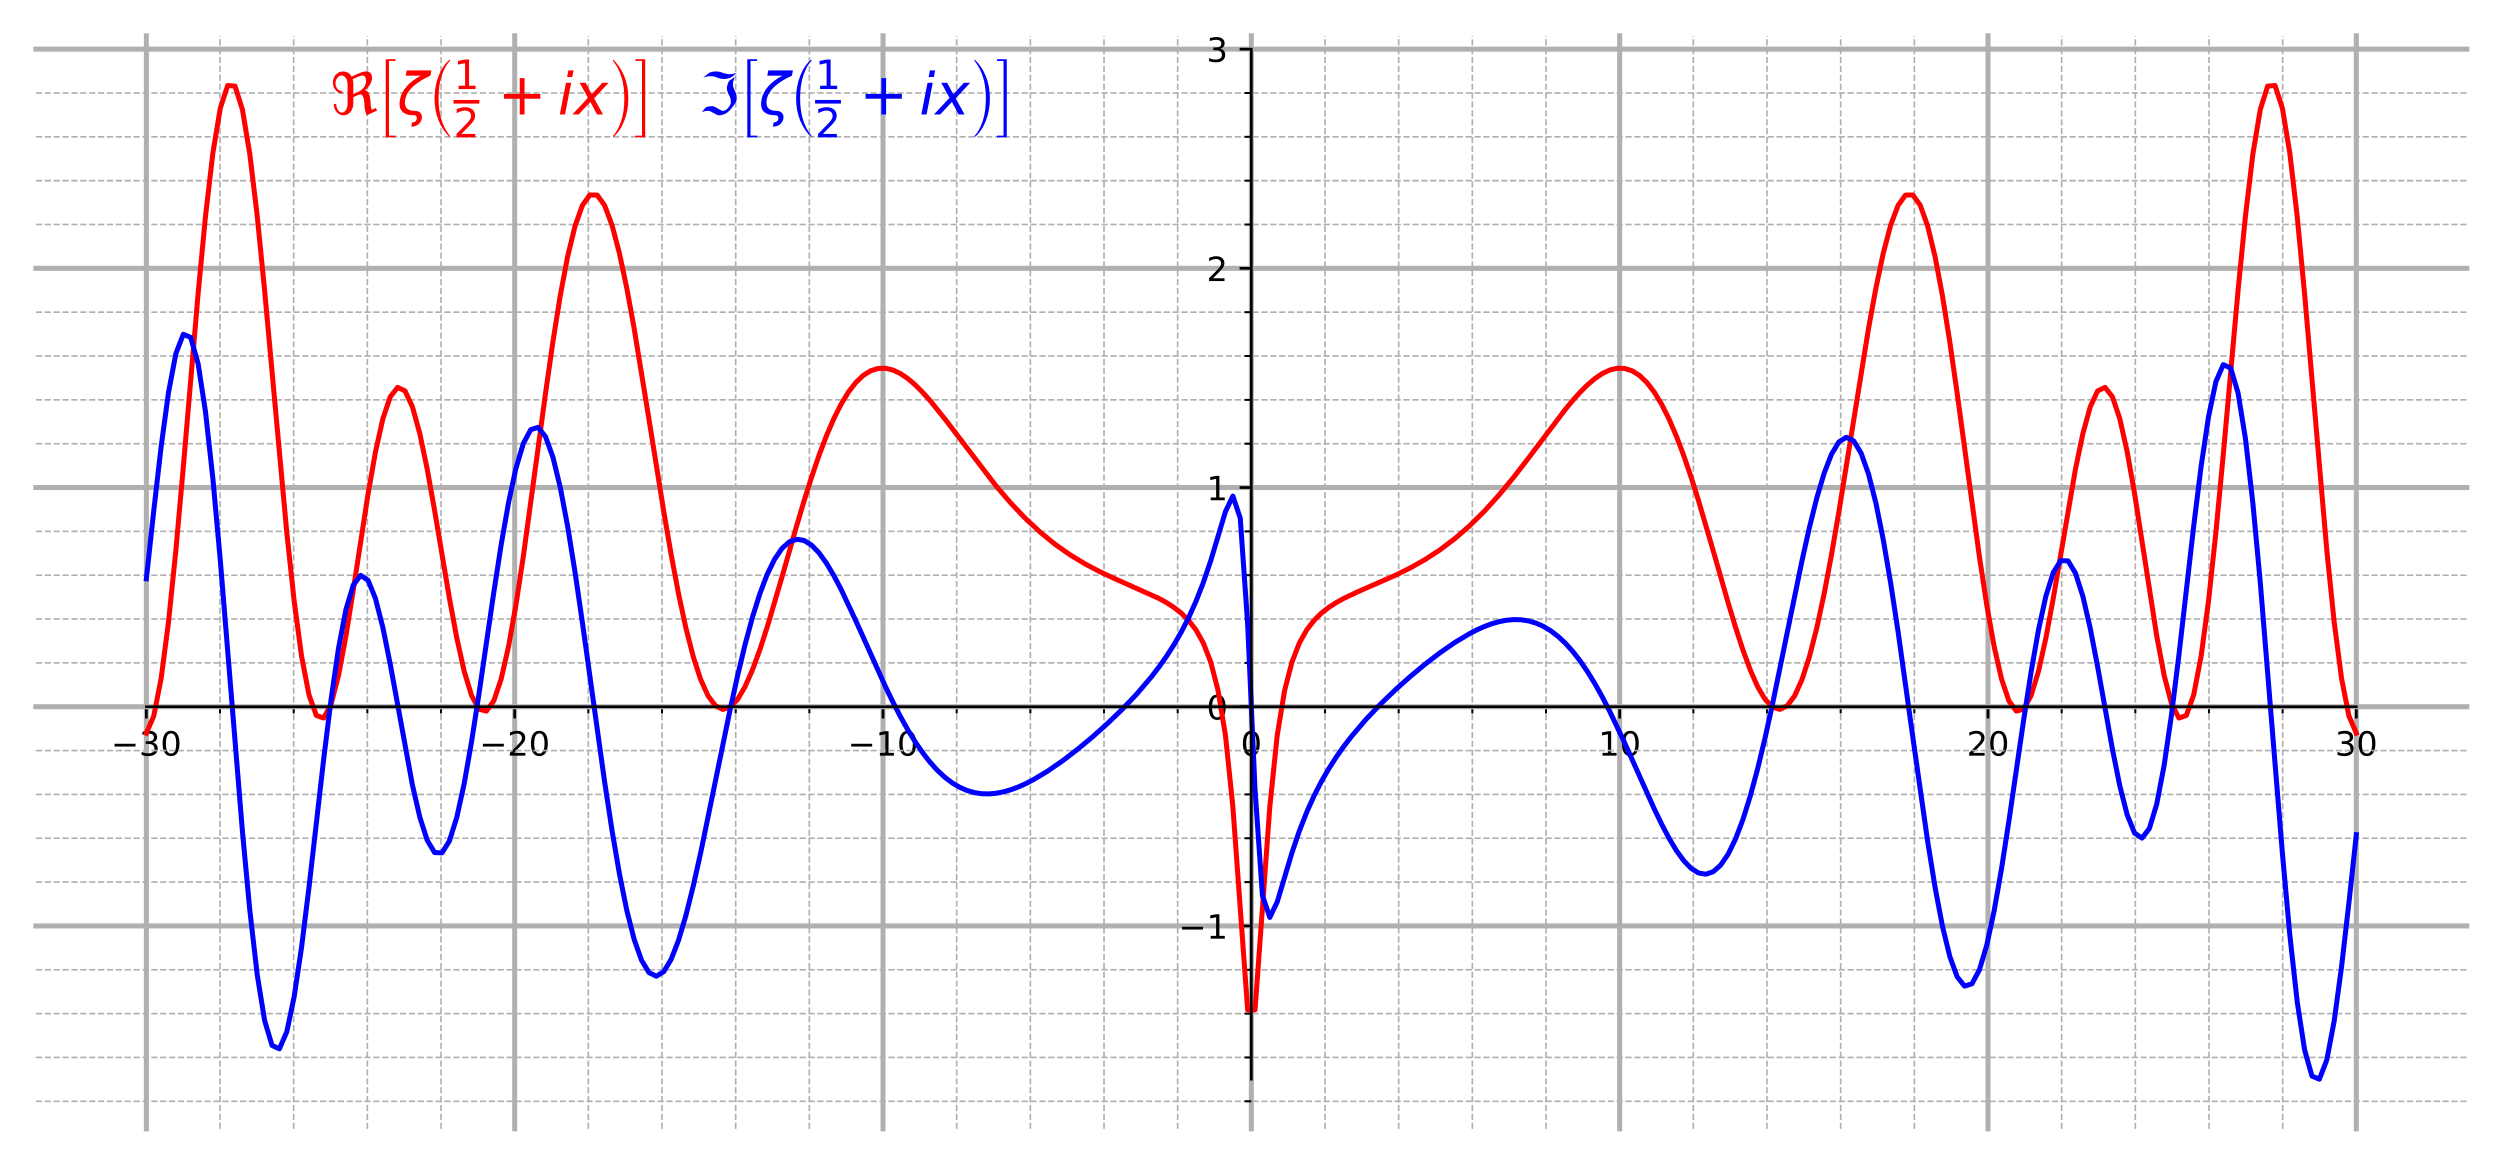 <?xml version="1.0" encoding="utf-8" standalone="no"?>
<!DOCTYPE svg PUBLIC "-//W3C//DTD SVG 1.1//EN"
  "http://www.w3.org/Graphics/SVG/1.1/DTD/svg11.dtd">
<!-- Created with matplotlib (http://matplotlib.org/) -->
<svg height="347pt" version="1.1" viewBox="0 0 746 347" width="746pt" xmlns="http://www.w3.org/2000/svg" xmlns:xlink="http://www.w3.org/1999/xlink">
 <defs>
  <style type="text/css">
*{stroke-linecap:butt;stroke-linejoin:round;}
  </style>
 </defs>
 <g id="figure_1">
  <g id="patch_1">
   <path d="M 0 347.56 
L 746.8 347.56 
L 746.8 0 
L 0 0 
z
" style="fill:#ffffff;"/>
  </g>
  <g id="axes_1">
   <g id="patch_2">
    <path d="M 10.7 336.86 
L 736.1 336.86 
L 736.1 10.7 
L 10.7 10.7 
z
" style="fill:#ffffff;"/>
   </g>
   <g id="matplotlib.axis_1">
    <g id="xtick_1">
     <g id="line2d_1">
      <path d="M 43.673 336.86 
L 43.673 10.7 
" style="fill:none;stroke:#b0b0b0;stroke-linecap:square;stroke-width:1.5;"/>
     </g>
     <g id="line2d_2">
      <defs>
       <path d="M 0 0 
L 0 3.5 
" id="m485051a19f" style="stroke:#000000;stroke-width:0.8;"/>
      </defs>
      <g>
       <use style="stroke:#000000;stroke-width:0.8;" x="43.673" xlink:href="#m485051a19f" y="210.891"/>
      </g>
     </g>
     <g id="text_1">
      <!-- −30 -->
      <defs>
       <path d="M 10.594 35.5 
L 73.188 35.5 
L 73.188 27.203 
L 10.594 27.203 
z
" id="DejaVuSans-2212"/>
       <path d="M 40.578 39.312 
Q 47.656 37.797 51.625 33 
Q 55.609 28.219 55.609 21.188 
Q 55.609 10.406 48.188 4.484 
Q 40.766 -1.422 27.094 -1.422 
Q 22.516 -1.422 17.656 -0.516 
Q 12.797 0.391 7.625 2.203 
L 7.625 11.719 
Q 11.719 9.328 16.594 8.109 
Q 21.484 6.891 26.812 6.891 
Q 36.078 6.891 40.938 10.547 
Q 45.797 14.203 45.797 21.188 
Q 45.797 27.641 41.281 31.266 
Q 36.766 34.906 28.719 34.906 
L 20.219 34.906 
L 20.219 43.016 
L 29.109 43.016 
Q 36.375 43.016 40.234 45.922 
Q 44.094 48.828 44.094 54.297 
Q 44.094 59.906 40.109 62.906 
Q 36.141 65.922 28.719 65.922 
Q 24.656 65.922 20.016 65.031 
Q 15.375 64.156 9.812 62.312 
L 9.812 71.094 
Q 15.438 72.656 20.344 73.438 
Q 25.25 74.219 29.594 74.219 
Q 40.828 74.219 47.359 69.109 
Q 53.906 64.016 53.906 55.328 
Q 53.906 49.266 50.438 45.094 
Q 46.969 40.922 40.578 39.312 
z
" id="DejaVuSans-33"/>
       <path d="M 31.781 66.406 
Q 24.172 66.406 20.328 58.906 
Q 16.5 51.422 16.5 36.375 
Q 16.5 21.391 20.328 13.891 
Q 24.172 6.391 31.781 6.391 
Q 39.453 6.391 43.281 13.891 
Q 47.125 21.391 47.125 36.375 
Q 47.125 51.422 43.281 58.906 
Q 39.453 66.406 31.781 66.406 
z
M 31.781 74.219 
Q 44.047 74.219 50.516 64.516 
Q 56.984 54.828 56.984 36.375 
Q 56.984 17.969 50.516 8.266 
Q 44.047 -1.422 31.781 -1.422 
Q 19.531 -1.422 13.062 8.266 
Q 6.594 17.969 6.594 36.375 
Q 6.594 54.828 13.062 64.516 
Q 19.531 74.219 31.781 74.219 
z
" id="DejaVuSans-30"/>
      </defs>
      <g transform="translate(33.12 225.49)scale(0.1 -0.1)">
       <use xlink:href="#DejaVuSans-2212"/>
       <use x="83.789" xlink:href="#DejaVuSans-33"/>
       <use x="147.412" xlink:href="#DejaVuSans-30"/>
      </g>
     </g>
    </g>
    <g id="xtick_2">
     <g id="line2d_3">
      <path d="M 153.582 336.86 
L 153.582 10.7 
" style="fill:none;stroke:#b0b0b0;stroke-linecap:square;stroke-width:1.5;"/>
     </g>
     <g id="line2d_4">
      <g>
       <use style="stroke:#000000;stroke-width:0.8;" x="153.582" xlink:href="#m485051a19f" y="210.891"/>
      </g>
     </g>
     <g id="text_2">
      <!-- −20 -->
      <defs>
       <path d="M 19.188 8.297 
L 53.609 8.297 
L 53.609 0 
L 7.328 0 
L 7.328 8.297 
Q 12.938 14.109 22.625 23.891 
Q 32.328 33.688 34.812 36.531 
Q 39.547 41.844 41.422 45.531 
Q 43.312 49.219 43.312 52.781 
Q 43.312 58.594 39.234 62.25 
Q 35.156 65.922 28.609 65.922 
Q 23.969 65.922 18.812 64.312 
Q 13.672 62.703 7.812 59.422 
L 7.812 69.391 
Q 13.766 71.781 18.938 73 
Q 24.125 74.219 28.422 74.219 
Q 39.75 74.219 46.484 68.547 
Q 53.219 62.891 53.219 53.422 
Q 53.219 48.922 51.531 44.891 
Q 49.859 40.875 45.406 35.406 
Q 44.188 33.984 37.641 27.219 
Q 31.109 20.453 19.188 8.297 
z
" id="DejaVuSans-32"/>
      </defs>
      <g transform="translate(143.029 225.49)scale(0.1 -0.1)">
       <use xlink:href="#DejaVuSans-2212"/>
       <use x="83.789" xlink:href="#DejaVuSans-32"/>
       <use x="147.412" xlink:href="#DejaVuSans-30"/>
      </g>
     </g>
    </g>
    <g id="xtick_3">
     <g id="line2d_5">
      <path d="M 263.491 336.86 
L 263.491 10.7 
" style="fill:none;stroke:#b0b0b0;stroke-linecap:square;stroke-width:1.5;"/>
     </g>
     <g id="line2d_6">
      <g>
       <use style="stroke:#000000;stroke-width:0.8;" x="263.491" xlink:href="#m485051a19f" y="210.891"/>
      </g>
     </g>
     <g id="text_3">
      <!-- −10 -->
      <defs>
       <path d="M 12.406 8.297 
L 28.516 8.297 
L 28.516 63.922 
L 10.984 60.406 
L 10.984 69.391 
L 28.422 72.906 
L 38.281 72.906 
L 38.281 8.297 
L 54.391 8.297 
L 54.391 0 
L 12.406 0 
z
" id="DejaVuSans-31"/>
      </defs>
      <g transform="translate(252.939 225.49)scale(0.1 -0.1)">
       <use xlink:href="#DejaVuSans-2212"/>
       <use x="83.789" xlink:href="#DejaVuSans-31"/>
       <use x="147.412" xlink:href="#DejaVuSans-30"/>
      </g>
     </g>
    </g>
    <g id="xtick_4">
     <g id="line2d_7">
      <path d="M 373.4 336.86 
L 373.4 10.7 
" style="fill:none;stroke:#b0b0b0;stroke-linecap:square;stroke-width:1.5;"/>
     </g>
     <g id="line2d_8">
      <g>
       <use style="stroke:#000000;stroke-width:0.8;" x="373.4" xlink:href="#m485051a19f" y="210.891"/>
      </g>
     </g>
     <g id="text_4">
      <!-- 0 -->
      <g transform="translate(370.219 225.49)scale(0.1 -0.1)">
       <use xlink:href="#DejaVuSans-30"/>
      </g>
     </g>
    </g>
    <g id="xtick_5">
     <g id="line2d_9">
      <path d="M 483.309 336.86 
L 483.309 10.7 
" style="fill:none;stroke:#b0b0b0;stroke-linecap:square;stroke-width:1.5;"/>
     </g>
     <g id="line2d_10">
      <g>
       <use style="stroke:#000000;stroke-width:0.8;" x="483.309" xlink:href="#m485051a19f" y="210.891"/>
      </g>
     </g>
     <g id="text_5">
      <!-- 10 -->
      <g transform="translate(476.947 225.49)scale(0.1 -0.1)">
       <use xlink:href="#DejaVuSans-31"/>
       <use x="63.623" xlink:href="#DejaVuSans-30"/>
      </g>
     </g>
    </g>
    <g id="xtick_6">
     <g id="line2d_11">
      <path d="M 593.218 336.86 
L 593.218 10.7 
" style="fill:none;stroke:#b0b0b0;stroke-linecap:square;stroke-width:1.5;"/>
     </g>
     <g id="line2d_12">
      <g>
       <use style="stroke:#000000;stroke-width:0.8;" x="593.218" xlink:href="#m485051a19f" y="210.891"/>
      </g>
     </g>
     <g id="text_6">
      <!-- 20 -->
      <g transform="translate(586.856 225.49)scale(0.1 -0.1)">
       <use xlink:href="#DejaVuSans-32"/>
       <use x="63.623" xlink:href="#DejaVuSans-30"/>
      </g>
     </g>
    </g>
    <g id="xtick_7">
     <g id="line2d_13">
      <path d="M 703.127 336.86 
L 703.127 10.7 
" style="fill:none;stroke:#b0b0b0;stroke-linecap:square;stroke-width:1.5;"/>
     </g>
     <g id="line2d_14">
      <g>
       <use style="stroke:#000000;stroke-width:0.8;" x="703.127" xlink:href="#m485051a19f" y="210.891"/>
      </g>
     </g>
     <g id="text_7">
      <!-- 30 -->
      <g transform="translate(696.765 225.49)scale(0.1 -0.1)">
       <use xlink:href="#DejaVuSans-33"/>
       <use x="63.623" xlink:href="#DejaVuSans-30"/>
      </g>
     </g>
    </g>
    <g id="xtick_8">
     <g id="line2d_15">
      <path d="M 65.655 336.86 
L 65.655 10.7 
" style="fill:none;stroke:#b0b0b0;stroke-dasharray:1.85,0.8;stroke-dashoffset:0;stroke-width:0.5;"/>
     </g>
     <g id="line2d_16">
      <defs>
       <path d="M 0 0 
L 0 2 
" id="mfa6aae774f" style="stroke:#000000;stroke-width:0.6;"/>
      </defs>
      <g>
       <use style="stroke:#000000;stroke-width:0.6;" x="65.655" xlink:href="#mfa6aae774f" y="210.891"/>
      </g>
     </g>
    </g>
    <g id="xtick_9">
     <g id="line2d_17">
      <path d="M 87.636 336.86 
L 87.636 10.7 
" style="fill:none;stroke:#b0b0b0;stroke-dasharray:1.85,0.8;stroke-dashoffset:0;stroke-width:0.5;"/>
     </g>
     <g id="line2d_18">
      <g>
       <use style="stroke:#000000;stroke-width:0.6;" x="87.636" xlink:href="#mfa6aae774f" y="210.891"/>
      </g>
     </g>
    </g>
    <g id="xtick_10">
     <g id="line2d_19">
      <path d="M 109.618 336.86 
L 109.618 10.7 
" style="fill:none;stroke:#b0b0b0;stroke-dasharray:1.85,0.8;stroke-dashoffset:0;stroke-width:0.5;"/>
     </g>
     <g id="line2d_20">
      <g>
       <use style="stroke:#000000;stroke-width:0.6;" x="109.618" xlink:href="#mfa6aae774f" y="210.891"/>
      </g>
     </g>
    </g>
    <g id="xtick_11">
     <g id="line2d_21">
      <path d="M 131.6 336.86 
L 131.6 10.7 
" style="fill:none;stroke:#b0b0b0;stroke-dasharray:1.85,0.8;stroke-dashoffset:0;stroke-width:0.5;"/>
     </g>
     <g id="line2d_22">
      <g>
       <use style="stroke:#000000;stroke-width:0.6;" x="131.6" xlink:href="#mfa6aae774f" y="210.891"/>
      </g>
     </g>
    </g>
    <g id="xtick_12">
     <g id="line2d_23">
      <path d="M 175.564 336.86 
L 175.564 10.7 
" style="fill:none;stroke:#b0b0b0;stroke-dasharray:1.85,0.8;stroke-dashoffset:0;stroke-width:0.5;"/>
     </g>
     <g id="line2d_24">
      <g>
       <use style="stroke:#000000;stroke-width:0.6;" x="175.564" xlink:href="#mfa6aae774f" y="210.891"/>
      </g>
     </g>
    </g>
    <g id="xtick_13">
     <g id="line2d_25">
      <path d="M 197.545 336.86 
L 197.545 10.7 
" style="fill:none;stroke:#b0b0b0;stroke-dasharray:1.85,0.8;stroke-dashoffset:0;stroke-width:0.5;"/>
     </g>
     <g id="line2d_26">
      <g>
       <use style="stroke:#000000;stroke-width:0.6;" x="197.545" xlink:href="#mfa6aae774f" y="210.891"/>
      </g>
     </g>
    </g>
    <g id="xtick_14">
     <g id="line2d_27">
      <path d="M 219.527 336.86 
L 219.527 10.7 
" style="fill:none;stroke:#b0b0b0;stroke-dasharray:1.85,0.8;stroke-dashoffset:0;stroke-width:0.5;"/>
     </g>
     <g id="line2d_28">
      <g>
       <use style="stroke:#000000;stroke-width:0.6;" x="219.527" xlink:href="#mfa6aae774f" y="210.891"/>
      </g>
     </g>
    </g>
    <g id="xtick_15">
     <g id="line2d_29">
      <path d="M 241.509 336.86 
L 241.509 10.7 
" style="fill:none;stroke:#b0b0b0;stroke-dasharray:1.85,0.8;stroke-dashoffset:0;stroke-width:0.5;"/>
     </g>
     <g id="line2d_30">
      <g>
       <use style="stroke:#000000;stroke-width:0.6;" x="241.509" xlink:href="#mfa6aae774f" y="210.891"/>
      </g>
     </g>
    </g>
    <g id="xtick_16">
     <g id="line2d_31">
      <path d="M 285.473 336.86 
L 285.473 10.7 
" style="fill:none;stroke:#b0b0b0;stroke-dasharray:1.85,0.8;stroke-dashoffset:0;stroke-width:0.5;"/>
     </g>
     <g id="line2d_32">
      <g>
       <use style="stroke:#000000;stroke-width:0.6;" x="285.473" xlink:href="#mfa6aae774f" y="210.891"/>
      </g>
     </g>
    </g>
    <g id="xtick_17">
     <g id="line2d_33">
      <path d="M 307.455 336.86 
L 307.455 10.7 
" style="fill:none;stroke:#b0b0b0;stroke-dasharray:1.85,0.8;stroke-dashoffset:0;stroke-width:0.5;"/>
     </g>
     <g id="line2d_34">
      <g>
       <use style="stroke:#000000;stroke-width:0.6;" x="307.455" xlink:href="#mfa6aae774f" y="210.891"/>
      </g>
     </g>
    </g>
    <g id="xtick_18">
     <g id="line2d_35">
      <path d="M 329.436 336.86 
L 329.436 10.7 
" style="fill:none;stroke:#b0b0b0;stroke-dasharray:1.85,0.8;stroke-dashoffset:0;stroke-width:0.5;"/>
     </g>
     <g id="line2d_36">
      <g>
       <use style="stroke:#000000;stroke-width:0.6;" x="329.436" xlink:href="#mfa6aae774f" y="210.891"/>
      </g>
     </g>
    </g>
    <g id="xtick_19">
     <g id="line2d_37">
      <path d="M 351.418 336.86 
L 351.418 10.7 
" style="fill:none;stroke:#b0b0b0;stroke-dasharray:1.85,0.8;stroke-dashoffset:0;stroke-width:0.5;"/>
     </g>
     <g id="line2d_38">
      <g>
       <use style="stroke:#000000;stroke-width:0.6;" x="351.418" xlink:href="#mfa6aae774f" y="210.891"/>
      </g>
     </g>
    </g>
    <g id="xtick_20">
     <g id="line2d_39">
      <path d="M 395.382 336.86 
L 395.382 10.7 
" style="fill:none;stroke:#b0b0b0;stroke-dasharray:1.85,0.8;stroke-dashoffset:0;stroke-width:0.5;"/>
     </g>
     <g id="line2d_40">
      <g>
       <use style="stroke:#000000;stroke-width:0.6;" x="395.382" xlink:href="#mfa6aae774f" y="210.891"/>
      </g>
     </g>
    </g>
    <g id="xtick_21">
     <g id="line2d_41">
      <path d="M 417.364 336.86 
L 417.364 10.7 
" style="fill:none;stroke:#b0b0b0;stroke-dasharray:1.85,0.8;stroke-dashoffset:0;stroke-width:0.5;"/>
     </g>
     <g id="line2d_42">
      <g>
       <use style="stroke:#000000;stroke-width:0.6;" x="417.364" xlink:href="#mfa6aae774f" y="210.891"/>
      </g>
     </g>
    </g>
    <g id="xtick_22">
     <g id="line2d_43">
      <path d="M 439.345 336.86 
L 439.345 10.7 
" style="fill:none;stroke:#b0b0b0;stroke-dasharray:1.85,0.8;stroke-dashoffset:0;stroke-width:0.5;"/>
     </g>
     <g id="line2d_44">
      <g>
       <use style="stroke:#000000;stroke-width:0.6;" x="439.345" xlink:href="#mfa6aae774f" y="210.891"/>
      </g>
     </g>
    </g>
    <g id="xtick_23">
     <g id="line2d_45">
      <path d="M 461.327 336.86 
L 461.327 10.7 
" style="fill:none;stroke:#b0b0b0;stroke-dasharray:1.85,0.8;stroke-dashoffset:0;stroke-width:0.5;"/>
     </g>
     <g id="line2d_46">
      <g>
       <use style="stroke:#000000;stroke-width:0.6;" x="461.327" xlink:href="#mfa6aae774f" y="210.891"/>
      </g>
     </g>
    </g>
    <g id="xtick_24">
     <g id="line2d_47">
      <path d="M 505.291 336.86 
L 505.291 10.7 
" style="fill:none;stroke:#b0b0b0;stroke-dasharray:1.85,0.8;stroke-dashoffset:0;stroke-width:0.5;"/>
     </g>
     <g id="line2d_48">
      <g>
       <use style="stroke:#000000;stroke-width:0.6;" x="505.291" xlink:href="#mfa6aae774f" y="210.891"/>
      </g>
     </g>
    </g>
    <g id="xtick_25">
     <g id="line2d_49">
      <path d="M 527.273 336.86 
L 527.273 10.7 
" style="fill:none;stroke:#b0b0b0;stroke-dasharray:1.85,0.8;stroke-dashoffset:0;stroke-width:0.5;"/>
     </g>
     <g id="line2d_50">
      <g>
       <use style="stroke:#000000;stroke-width:0.6;" x="527.273" xlink:href="#mfa6aae774f" y="210.891"/>
      </g>
     </g>
    </g>
    <g id="xtick_26">
     <g id="line2d_51">
      <path d="M 549.255 336.86 
L 549.255 10.7 
" style="fill:none;stroke:#b0b0b0;stroke-dasharray:1.85,0.8;stroke-dashoffset:0;stroke-width:0.5;"/>
     </g>
     <g id="line2d_52">
      <g>
       <use style="stroke:#000000;stroke-width:0.6;" x="549.255" xlink:href="#mfa6aae774f" y="210.891"/>
      </g>
     </g>
    </g>
    <g id="xtick_27">
     <g id="line2d_53">
      <path d="M 571.236 336.86 
L 571.236 10.7 
" style="fill:none;stroke:#b0b0b0;stroke-dasharray:1.85,0.8;stroke-dashoffset:0;stroke-width:0.5;"/>
     </g>
     <g id="line2d_54">
      <g>
       <use style="stroke:#000000;stroke-width:0.6;" x="571.236" xlink:href="#mfa6aae774f" y="210.891"/>
      </g>
     </g>
    </g>
    <g id="xtick_28">
     <g id="line2d_55">
      <path d="M 615.2 336.86 
L 615.2 10.7 
" style="fill:none;stroke:#b0b0b0;stroke-dasharray:1.85,0.8;stroke-dashoffset:0;stroke-width:0.5;"/>
     </g>
     <g id="line2d_56">
      <g>
       <use style="stroke:#000000;stroke-width:0.6;" x="615.2" xlink:href="#mfa6aae774f" y="210.891"/>
      </g>
     </g>
    </g>
    <g id="xtick_29">
     <g id="line2d_57">
      <path d="M 637.182 336.86 
L 637.182 10.7 
" style="fill:none;stroke:#b0b0b0;stroke-dasharray:1.85,0.8;stroke-dashoffset:0;stroke-width:0.5;"/>
     </g>
     <g id="line2d_58">
      <g>
       <use style="stroke:#000000;stroke-width:0.6;" x="637.182" xlink:href="#mfa6aae774f" y="210.891"/>
      </g>
     </g>
    </g>
    <g id="xtick_30">
     <g id="line2d_59">
      <path d="M 659.164 336.86 
L 659.164 10.7 
" style="fill:none;stroke:#b0b0b0;stroke-dasharray:1.85,0.8;stroke-dashoffset:0;stroke-width:0.5;"/>
     </g>
     <g id="line2d_60">
      <g>
       <use style="stroke:#000000;stroke-width:0.6;" x="659.164" xlink:href="#mfa6aae774f" y="210.891"/>
      </g>
     </g>
    </g>
    <g id="xtick_31">
     <g id="line2d_61">
      <path d="M 681.145 336.86 
L 681.145 10.7 
" style="fill:none;stroke:#b0b0b0;stroke-dasharray:1.85,0.8;stroke-dashoffset:0;stroke-width:0.5;"/>
     </g>
     <g id="line2d_62">
      <g>
       <use style="stroke:#000000;stroke-width:0.6;" x="681.145" xlink:href="#mfa6aae774f" y="210.891"/>
      </g>
     </g>
    </g>
   </g>
   <g id="matplotlib.axis_2">
    <g id="ytick_1">
     <g id="line2d_63">
      <path d="M 10.7 276.3 
L 736.1 276.3 
" style="fill:none;stroke:#b0b0b0;stroke-linecap:square;stroke-width:1.5;"/>
     </g>
     <g id="line2d_64">
      <defs>
       <path d="M 0 0 
L -3.5 0 
" id="mb376e8a06c" style="stroke:#000000;stroke-width:0.8;"/>
      </defs>
      <g>
       <use style="stroke:#000000;stroke-width:0.8;" x="373.4" xlink:href="#mb376e8a06c" y="276.3"/>
      </g>
     </g>
     <g id="text_8">
      <!-- −1 -->
      <g transform="translate(351.658 280.1)scale(0.1 -0.1)">
       <use xlink:href="#DejaVuSans-2212"/>
       <use x="83.789" xlink:href="#DejaVuSans-31"/>
      </g>
     </g>
    </g>
    <g id="ytick_2">
     <g id="line2d_65">
      <path d="M 10.7 210.891 
L 736.1 210.891 
" style="fill:none;stroke:#b0b0b0;stroke-linecap:square;stroke-width:1.5;"/>
     </g>
     <g id="line2d_66">
      <g>
       <use style="stroke:#000000;stroke-width:0.8;" x="373.4" xlink:href="#mb376e8a06c" y="210.891"/>
      </g>
     </g>
     <g id="text_9">
      <!-- 0 -->
      <g transform="translate(360.038 214.691)scale(0.1 -0.1)">
       <use xlink:href="#DejaVuSans-30"/>
      </g>
     </g>
    </g>
    <g id="ytick_3">
     <g id="line2d_67">
      <path d="M 10.7 145.482 
L 736.1 145.482 
" style="fill:none;stroke:#b0b0b0;stroke-linecap:square;stroke-width:1.5;"/>
     </g>
     <g id="line2d_68">
      <g>
       <use style="stroke:#000000;stroke-width:0.8;" x="373.4" xlink:href="#mb376e8a06c" y="145.482"/>
      </g>
     </g>
     <g id="text_10">
      <!-- 1 -->
      <g transform="translate(360.038 149.282)scale(0.1 -0.1)">
       <use xlink:href="#DejaVuSans-31"/>
      </g>
     </g>
    </g>
    <g id="ytick_4">
     <g id="line2d_69">
      <path d="M 10.7 80.073 
L 736.1 80.073 
" style="fill:none;stroke:#b0b0b0;stroke-linecap:square;stroke-width:1.5;"/>
     </g>
     <g id="line2d_70">
      <g>
       <use style="stroke:#000000;stroke-width:0.8;" x="373.4" xlink:href="#mb376e8a06c" y="80.073"/>
      </g>
     </g>
     <g id="text_11">
      <!-- 2 -->
      <g transform="translate(360.038 83.873)scale(0.1 -0.1)">
       <use xlink:href="#DejaVuSans-32"/>
      </g>
     </g>
    </g>
    <g id="ytick_5">
     <g id="line2d_71">
      <path d="M 10.7 14.665 
L 736.1 14.665 
" style="fill:none;stroke:#b0b0b0;stroke-linecap:square;stroke-width:1.5;"/>
     </g>
     <g id="line2d_72">
      <g>
       <use style="stroke:#000000;stroke-width:0.8;" x="373.4" xlink:href="#mb376e8a06c" y="14.665"/>
      </g>
     </g>
     <g id="text_12">
      <!-- 3 -->
      <g transform="translate(360.038 18.464)scale(0.1 -0.1)">
       <use xlink:href="#DejaVuSans-33"/>
      </g>
     </g>
    </g>
    <g id="ytick_6">
     <g id="line2d_73">
      <path d="M 10.7 328.628 
L 736.1 328.628 
" style="fill:none;stroke:#b0b0b0;stroke-dasharray:1.85,0.8;stroke-dashoffset:0;stroke-width:0.5;"/>
     </g>
     <g id="line2d_74">
      <defs>
       <path d="M 0 0 
L -2 0 
" id="m2e70b870b3" style="stroke:#000000;stroke-width:0.6;"/>
      </defs>
      <g>
       <use style="stroke:#000000;stroke-width:0.6;" x="373.4" xlink:href="#m2e70b870b3" y="328.628"/>
      </g>
     </g>
    </g>
    <g id="ytick_7">
     <g id="line2d_75">
      <path d="M 10.7 315.546 
L 736.1 315.546 
" style="fill:none;stroke:#b0b0b0;stroke-dasharray:1.85,0.8;stroke-dashoffset:0;stroke-width:0.5;"/>
     </g>
     <g id="line2d_76">
      <g>
       <use style="stroke:#000000;stroke-width:0.6;" x="373.4" xlink:href="#m2e70b870b3" y="315.546"/>
      </g>
     </g>
    </g>
    <g id="ytick_8">
     <g id="line2d_77">
      <path d="M 10.7 302.464 
L 736.1 302.464 
" style="fill:none;stroke:#b0b0b0;stroke-dasharray:1.85,0.8;stroke-dashoffset:0;stroke-width:0.5;"/>
     </g>
     <g id="line2d_78">
      <g>
       <use style="stroke:#000000;stroke-width:0.6;" x="373.4" xlink:href="#m2e70b870b3" y="302.464"/>
      </g>
     </g>
    </g>
    <g id="ytick_9">
     <g id="line2d_79">
      <path d="M 10.7 289.382 
L 736.1 289.382 
" style="fill:none;stroke:#b0b0b0;stroke-dasharray:1.85,0.8;stroke-dashoffset:0;stroke-width:0.5;"/>
     </g>
     <g id="line2d_80">
      <g>
       <use style="stroke:#000000;stroke-width:0.6;" x="373.4" xlink:href="#m2e70b870b3" y="289.382"/>
      </g>
     </g>
    </g>
    <g id="ytick_10">
     <g id="line2d_81">
      <path d="M 10.7 263.219 
L 736.1 263.219 
" style="fill:none;stroke:#b0b0b0;stroke-dasharray:1.85,0.8;stroke-dashoffset:0;stroke-width:0.5;"/>
     </g>
     <g id="line2d_82">
      <g>
       <use style="stroke:#000000;stroke-width:0.6;" x="373.4" xlink:href="#m2e70b870b3" y="263.219"/>
      </g>
     </g>
    </g>
    <g id="ytick_11">
     <g id="line2d_83">
      <path d="M 10.7 250.137 
L 736.1 250.137 
" style="fill:none;stroke:#b0b0b0;stroke-dasharray:1.85,0.8;stroke-dashoffset:0;stroke-width:0.5;"/>
     </g>
     <g id="line2d_84">
      <g>
       <use style="stroke:#000000;stroke-width:0.6;" x="373.4" xlink:href="#m2e70b870b3" y="250.137"/>
      </g>
     </g>
    </g>
    <g id="ytick_12">
     <g id="line2d_85">
      <path d="M 10.7 237.055 
L 736.1 237.055 
" style="fill:none;stroke:#b0b0b0;stroke-dasharray:1.85,0.8;stroke-dashoffset:0;stroke-width:0.5;"/>
     </g>
     <g id="line2d_86">
      <g>
       <use style="stroke:#000000;stroke-width:0.6;" x="373.4" xlink:href="#m2e70b870b3" y="237.055"/>
      </g>
     </g>
    </g>
    <g id="ytick_13">
     <g id="line2d_87">
      <path d="M 10.7 223.973 
L 736.1 223.973 
" style="fill:none;stroke:#b0b0b0;stroke-dasharray:1.85,0.8;stroke-dashoffset:0;stroke-width:0.5;"/>
     </g>
     <g id="line2d_88">
      <g>
       <use style="stroke:#000000;stroke-width:0.6;" x="373.4" xlink:href="#m2e70b870b3" y="223.973"/>
      </g>
     </g>
    </g>
    <g id="ytick_14">
     <g id="line2d_89">
      <path d="M 10.7 197.81 
L 736.1 197.81 
" style="fill:none;stroke:#b0b0b0;stroke-dasharray:1.85,0.8;stroke-dashoffset:0;stroke-width:0.5;"/>
     </g>
     <g id="line2d_90">
      <g>
       <use style="stroke:#000000;stroke-width:0.6;" x="373.4" xlink:href="#m2e70b870b3" y="197.81"/>
      </g>
     </g>
    </g>
    <g id="ytick_15">
     <g id="line2d_91">
      <path d="M 10.7 184.728 
L 736.1 184.728 
" style="fill:none;stroke:#b0b0b0;stroke-dasharray:1.85,0.8;stroke-dashoffset:0;stroke-width:0.5;"/>
     </g>
     <g id="line2d_92">
      <g>
       <use style="stroke:#000000;stroke-width:0.6;" x="373.4" xlink:href="#m2e70b870b3" y="184.728"/>
      </g>
     </g>
    </g>
    <g id="ytick_16">
     <g id="line2d_93">
      <path d="M 10.7 171.646 
L 736.1 171.646 
" style="fill:none;stroke:#b0b0b0;stroke-dasharray:1.85,0.8;stroke-dashoffset:0;stroke-width:0.5;"/>
     </g>
     <g id="line2d_94">
      <g>
       <use style="stroke:#000000;stroke-width:0.6;" x="373.4" xlink:href="#m2e70b870b3" y="171.646"/>
      </g>
     </g>
    </g>
    <g id="ytick_17">
     <g id="line2d_95">
      <path d="M 10.7 158.564 
L 736.1 158.564 
" style="fill:none;stroke:#b0b0b0;stroke-dasharray:1.85,0.8;stroke-dashoffset:0;stroke-width:0.5;"/>
     </g>
     <g id="line2d_96">
      <g>
       <use style="stroke:#000000;stroke-width:0.6;" x="373.4" xlink:href="#m2e70b870b3" y="158.564"/>
      </g>
     </g>
    </g>
    <g id="ytick_18">
     <g id="line2d_97">
      <path d="M 10.7 132.401 
L 736.1 132.401 
" style="fill:none;stroke:#b0b0b0;stroke-dasharray:1.85,0.8;stroke-dashoffset:0;stroke-width:0.5;"/>
     </g>
     <g id="line2d_98">
      <g>
       <use style="stroke:#000000;stroke-width:0.6;" x="373.4" xlink:href="#m2e70b870b3" y="132.401"/>
      </g>
     </g>
    </g>
    <g id="ytick_19">
     <g id="line2d_99">
      <path d="M 10.7 119.319 
L 736.1 119.319 
" style="fill:none;stroke:#b0b0b0;stroke-dasharray:1.85,0.8;stroke-dashoffset:0;stroke-width:0.5;"/>
     </g>
     <g id="line2d_100">
      <g>
       <use style="stroke:#000000;stroke-width:0.6;" x="373.4" xlink:href="#m2e70b870b3" y="119.319"/>
      </g>
     </g>
    </g>
    <g id="ytick_20">
     <g id="line2d_101">
      <path d="M 10.7 106.237 
L 736.1 106.237 
" style="fill:none;stroke:#b0b0b0;stroke-dasharray:1.85,0.8;stroke-dashoffset:0;stroke-width:0.5;"/>
     </g>
     <g id="line2d_102">
      <g>
       <use style="stroke:#000000;stroke-width:0.6;" x="373.4" xlink:href="#m2e70b870b3" y="106.237"/>
      </g>
     </g>
    </g>
    <g id="ytick_21">
     <g id="line2d_103">
      <path d="M 10.7 93.155 
L 736.1 93.155 
" style="fill:none;stroke:#b0b0b0;stroke-dasharray:1.85,0.8;stroke-dashoffset:0;stroke-width:0.5;"/>
     </g>
     <g id="line2d_104">
      <g>
       <use style="stroke:#000000;stroke-width:0.6;" x="373.4" xlink:href="#m2e70b870b3" y="93.155"/>
      </g>
     </g>
    </g>
    <g id="ytick_22">
     <g id="line2d_105">
      <path d="M 10.7 66.992 
L 736.1 66.992 
" style="fill:none;stroke:#b0b0b0;stroke-dasharray:1.85,0.8;stroke-dashoffset:0;stroke-width:0.5;"/>
     </g>
     <g id="line2d_106">
      <g>
       <use style="stroke:#000000;stroke-width:0.6;" x="373.4" xlink:href="#m2e70b870b3" y="66.992"/>
      </g>
     </g>
    </g>
    <g id="ytick_23">
     <g id="line2d_107">
      <path d="M 10.7 53.91 
L 736.1 53.91 
" style="fill:none;stroke:#b0b0b0;stroke-dasharray:1.85,0.8;stroke-dashoffset:0;stroke-width:0.5;"/>
     </g>
     <g id="line2d_108">
      <g>
       <use style="stroke:#000000;stroke-width:0.6;" x="373.4" xlink:href="#m2e70b870b3" y="53.91"/>
      </g>
     </g>
    </g>
    <g id="ytick_24">
     <g id="line2d_109">
      <path d="M 10.7 40.828 
L 736.1 40.828 
" style="fill:none;stroke:#b0b0b0;stroke-dasharray:1.85,0.8;stroke-dashoffset:0;stroke-width:0.5;"/>
     </g>
     <g id="line2d_110">
      <g>
       <use style="stroke:#000000;stroke-width:0.6;" x="373.4" xlink:href="#m2e70b870b3" y="40.828"/>
      </g>
     </g>
    </g>
    <g id="ytick_25">
     <g id="line2d_111">
      <path d="M 10.7 27.746 
L 736.1 27.746 
" style="fill:none;stroke:#b0b0b0;stroke-dasharray:1.85,0.8;stroke-dashoffset:0;stroke-width:0.5;"/>
     </g>
     <g id="line2d_112">
      <g>
       <use style="stroke:#000000;stroke-width:0.6;" x="373.4" xlink:href="#m2e70b870b3" y="27.746"/>
      </g>
     </g>
    </g>
   </g>
   <g id="line2d_113">
    <path clip-path="url(#pc0038f76c8)" d="M 43.673 218.782 
L 45.878 213.657 
L 48.084 202.437 
L 50.289 185.562 
L 52.495 164.042 
L 54.7 139.352 
L 59.111 87.684 
L 61.317 64.574 
L 63.523 45.662 
L 65.728 32.325 
L 67.934 25.525 
L 70.139 25.698 
L 72.345 32.736 
L 74.55 46.02 
L 76.756 64.464 
L 78.961 86.663 
L 85.578 158.921 
L 87.783 179.406 
L 89.989 195.825 
L 92.194 207.338 
L 94.4 213.49 
L 96.606 214.262 
L 98.811 210.039 
L 101.017 201.549 
L 103.222 189.804 
L 105.428 176.003 
L 109.839 147.304 
L 112.044 134.834 
L 114.25 124.959 
L 116.455 118.401 
L 118.661 115.591 
L 120.866 116.649 
L 123.072 121.405 
L 125.277 129.412 
L 127.483 140.008 
L 129.689 152.352 
L 134.1 178.487 
L 136.305 190.367 
L 138.511 200.29 
L 140.716 207.547 
L 142.922 211.622 
L 145.127 212.193 
L 147.333 209.163 
L 149.538 202.641 
L 151.744 192.939 
L 153.949 180.545 
L 156.155 166.062 
L 160.566 133.74 
L 162.772 117.444 
L 164.977 102.04 
L 167.183 88.208 
L 169.388 76.526 
L 171.594 67.435 
L 173.799 61.26 
L 176.005 58.178 
L 178.21 58.221 
L 180.416 61.291 
L 182.621 67.166 
L 184.827 75.532 
L 187.032 85.982 
L 189.238 98.05 
L 193.649 125.076 
L 198.06 152.62 
L 200.266 165.455 
L 202.471 177.154 
L 204.677 187.412 
L 206.882 196.011 
L 209.088 202.788 
L 211.293 207.657 
L 213.499 210.608 
L 215.704 211.685 
L 217.91 210.99 
L 220.115 208.669 
L 222.321 204.904 
L 224.526 199.908 
L 226.732 193.901 
L 228.938 187.12 
L 233.349 172.163 
L 237.76 156.767 
L 239.965 149.379 
L 242.171 142.396 
L 244.376 135.942 
L 246.582 130.117 
L 248.787 124.985 
L 250.993 120.594 
L 253.198 116.97 
L 255.404 114.113 
L 257.609 112.011 
L 259.815 110.636 
L 262.021 109.946 
L 264.226 109.89 
L 266.432 110.412 
L 268.637 111.448 
L 270.843 112.936 
L 273.048 114.809 
L 275.254 117.003 
L 277.459 119.457 
L 281.87 124.914 
L 297.309 145.114 
L 301.72 150.233 
L 306.131 154.848 
L 310.542 158.934 
L 314.953 162.503 
L 319.364 165.594 
L 323.775 168.267 
L 328.187 170.594 
L 332.598 172.663 
L 345.831 178.573 
L 348.036 179.79 
L 350.242 181.206 
L 352.447 182.922 
L 354.653 185.087 
L 356.858 187.94 
L 359.064 191.867 
L 361.27 197.526 
L 363.475 206.062 
L 365.681 219.457 
L 367.886 240.715 
L 372.297 301.345 
L 374.503 301.345 
L 378.914 240.715 
L 381.119 219.457 
L 383.325 206.062 
L 385.53 197.526 
L 387.736 191.867 
L 389.942 187.94 
L 392.147 185.087 
L 394.353 182.922 
L 396.558 181.206 
L 398.764 179.79 
L 400.969 178.573 
L 405.38 176.481 
L 416.408 171.655 
L 420.819 169.468 
L 425.23 166.978 
L 429.641 164.105 
L 434.052 160.781 
L 438.463 156.957 
L 442.874 152.606 
L 447.285 147.733 
L 451.696 142.387 
L 456.108 136.673 
L 467.135 122.112 
L 469.341 119.457 
L 471.546 117.003 
L 473.752 114.809 
L 475.957 112.936 
L 478.163 111.448 
L 480.368 110.412 
L 482.574 109.89 
L 484.779 109.946 
L 486.985 110.636 
L 489.191 112.011 
L 491.396 114.113 
L 493.602 116.97 
L 495.807 120.594 
L 498.013 124.985 
L 500.218 130.117 
L 502.424 135.942 
L 504.629 142.396 
L 506.835 149.379 
L 511.246 164.42 
L 515.657 179.797 
L 517.862 187.12 
L 520.068 193.901 
L 522.274 199.908 
L 524.479 204.904 
L 526.685 208.669 
L 528.89 210.99 
L 531.096 211.685 
L 533.301 210.608 
L 535.507 207.657 
L 537.712 202.788 
L 539.918 196.011 
L 542.123 187.412 
L 544.329 177.154 
L 546.534 165.455 
L 548.74 152.62 
L 557.562 98.05 
L 559.768 85.982 
L 561.973 75.532 
L 564.179 67.166 
L 566.384 61.291 
L 568.59 58.221 
L 570.795 58.178 
L 573.001 61.26 
L 575.206 67.435 
L 577.412 76.526 
L 579.617 88.208 
L 581.823 102.04 
L 584.028 117.444 
L 590.645 166.062 
L 592.851 180.545 
L 595.056 192.939 
L 597.262 202.641 
L 599.467 209.163 
L 601.673 212.193 
L 603.878 211.622 
L 606.084 207.547 
L 608.289 200.29 
L 610.495 190.367 
L 612.7 178.487 
L 619.317 140.008 
L 621.523 129.412 
L 623.728 121.405 
L 625.934 116.649 
L 628.139 115.591 
L 630.345 118.401 
L 632.55 124.959 
L 634.756 134.834 
L 636.961 147.304 
L 643.578 189.804 
L 645.783 201.549 
L 647.989 210.039 
L 650.194 214.262 
L 652.4 213.49 
L 654.606 207.338 
L 656.811 195.825 
L 659.017 179.406 
L 661.222 158.921 
L 663.428 135.598 
L 667.839 86.663 
L 670.044 64.464 
L 672.25 46.02 
L 674.455 32.736 
L 676.661 25.698 
L 678.866 25.525 
L 681.072 32.325 
L 683.277 45.662 
L 685.483 64.574 
L 687.689 87.684 
L 694.305 164.042 
L 696.511 185.562 
L 698.716 202.437 
L 700.922 213.657 
L 703.127 218.782 
L 703.127 218.782 
" style="fill:none;stroke:#ff0000;stroke-linecap:square;stroke-width:1.5;"/>
   </g>
   <g id="line2d_114">
    <path clip-path="url(#pc0038f76c8)" d="M 43.673 172.713 
L 45.878 152.439 
L 48.084 133.277 
L 50.289 117.068 
L 52.495 105.468 
L 54.7 99.748 
L 56.906 100.686 
L 59.111 108.506 
L 61.317 122.857 
L 63.523 142.833 
L 65.728 167.11 
L 72.345 248.121 
L 74.55 271.707 
L 76.756 290.875 
L 78.961 304.516 
L 81.167 311.945 
L 83.372 312.971 
L 85.578 307.882 
L 87.783 297.399 
L 89.989 282.613 
L 92.194 264.849 
L 96.606 226.368 
L 98.811 208.58 
L 101.017 193.436 
L 103.222 181.889 
L 105.428 174.558 
L 107.633 171.688 
L 109.839 173.186 
L 112.044 178.616 
L 114.25 187.275 
L 116.455 198.242 
L 123.072 234.278 
L 125.277 243.847 
L 127.483 250.749 
L 129.689 254.406 
L 131.894 254.489 
L 134.1 250.932 
L 136.305 243.911 
L 138.511 233.835 
L 140.716 221.312 
L 142.922 207.074 
L 147.333 176.862 
L 149.538 162.613 
L 151.744 150.015 
L 153.949 139.756 
L 156.155 132.363 
L 158.36 128.219 
L 160.566 127.521 
L 162.772 130.284 
L 164.977 136.359 
L 167.183 145.439 
L 169.388 157.082 
L 171.594 170.761 
L 173.799 185.865 
L 180.416 233.298 
L 182.621 247.767 
L 184.827 260.69 
L 187.032 271.651 
L 189.238 280.339 
L 191.443 286.56 
L 193.649 290.214 
L 195.855 291.306 
L 198.06 289.935 
L 200.266 286.279 
L 202.471 280.585 
L 204.677 273.156 
L 206.882 264.321 
L 209.088 254.438 
L 213.499 232.984 
L 217.91 211.532 
L 220.115 201.547 
L 222.321 192.378 
L 224.526 184.213 
L 226.732 177.183 
L 228.938 171.385 
L 231.143 166.868 
L 233.349 163.642 
L 235.554 161.679 
L 237.76 160.921 
L 239.965 161.286 
L 242.171 162.669 
L 244.376 164.953 
L 246.582 168.007 
L 248.787 171.702 
L 250.993 175.901 
L 255.404 185.296 
L 264.226 204.915 
L 266.432 209.463 
L 268.637 213.737 
L 270.843 217.692 
L 273.048 221.295 
L 275.254 224.524 
L 277.459 227.366 
L 279.665 229.818 
L 281.87 231.881 
L 284.076 233.565 
L 286.281 234.884 
L 288.487 235.855 
L 290.692 236.5 
L 292.898 236.84 
L 295.104 236.899 
L 297.309 236.701 
L 299.515 236.271 
L 301.72 235.632 
L 303.926 234.805 
L 306.131 233.812 
L 308.337 232.672 
L 312.748 230.019 
L 317.159 226.96 
L 321.57 223.575 
L 325.981 219.911 
L 330.392 215.974 
L 334.803 211.73 
L 339.214 207.093 
L 343.625 201.908 
L 345.831 199.034 
L 348.036 195.913 
L 350.242 192.486 
L 352.447 188.675 
L 354.653 184.382 
L 356.858 179.486 
L 359.064 173.848 
L 361.27 167.351 
L 365.681 152.651 
L 367.886 148.026 
L 370.092 154.611 
L 372.297 186.164 
L 374.503 235.619 
L 376.708 267.172 
L 378.914 273.757 
L 381.119 269.131 
L 385.53 254.432 
L 387.736 247.935 
L 389.942 242.297 
L 392.147 237.4 
L 394.353 233.108 
L 396.558 229.297 
L 398.764 225.87 
L 400.969 222.749 
L 403.175 219.875 
L 407.586 214.689 
L 411.997 210.053 
L 416.408 205.809 
L 420.819 201.872 
L 425.23 198.208 
L 429.641 194.823 
L 434.052 191.764 
L 438.463 189.111 
L 440.669 187.971 
L 442.874 186.978 
L 445.08 186.151 
L 447.285 185.512 
L 449.491 185.082 
L 451.696 184.884 
L 453.902 184.943 
L 456.108 185.283 
L 458.313 185.928 
L 460.519 186.899 
L 462.724 188.218 
L 464.93 189.902 
L 467.135 191.965 
L 469.341 194.417 
L 471.546 197.259 
L 473.752 200.488 
L 475.957 204.091 
L 478.163 208.046 
L 480.368 212.32 
L 484.779 221.634 
L 493.602 241.31 
L 495.807 245.881 
L 498.013 250.081 
L 500.218 253.775 
L 502.424 256.83 
L 504.629 259.113 
L 506.835 260.497 
L 509.04 260.861 
L 511.246 260.104 
L 513.451 258.14 
L 515.657 254.915 
L 517.862 250.398 
L 520.068 244.6 
L 522.274 237.57 
L 524.479 229.405 
L 526.685 220.236 
L 528.89 210.251 
L 533.301 188.799 
L 537.712 167.344 
L 539.918 157.462 
L 542.123 148.627 
L 544.329 141.198 
L 546.534 135.504 
L 548.74 131.847 
L 550.945 130.476 
L 553.151 131.568 
L 555.357 135.222 
L 557.562 141.444 
L 559.768 150.132 
L 561.973 161.093 
L 564.179 174.016 
L 566.384 188.485 
L 570.795 220.04 
L 575.206 251.022 
L 577.412 264.701 
L 579.617 276.344 
L 581.823 285.424 
L 584.028 291.499 
L 586.234 294.262 
L 588.44 293.563 
L 590.645 289.42 
L 592.851 282.027 
L 595.056 271.767 
L 597.262 259.17 
L 599.467 244.921 
L 603.878 214.709 
L 606.084 200.471 
L 608.289 187.948 
L 610.495 177.872 
L 612.7 170.851 
L 614.906 167.293 
L 617.111 167.377 
L 619.317 171.033 
L 621.523 177.936 
L 623.728 187.504 
L 625.934 198.957 
L 630.345 223.541 
L 632.55 234.507 
L 634.756 243.167 
L 636.961 248.597 
L 639.167 250.094 
L 641.372 247.225 
L 643.578 239.893 
L 645.783 228.347 
L 647.989 213.203 
L 650.194 195.415 
L 654.606 156.933 
L 656.811 139.17 
L 659.017 124.384 
L 661.222 113.901 
L 663.428 108.812 
L 665.633 109.837 
L 667.839 117.266 
L 670.044 130.908 
L 672.25 150.076 
L 674.455 173.662 
L 678.866 227.783 
L 681.072 254.673 
L 683.277 278.95 
L 685.483 298.926 
L 687.689 313.276 
L 689.894 321.097 
L 692.1 322.035 
L 694.305 316.315 
L 696.511 304.714 
L 698.716 288.506 
L 700.922 269.344 
L 703.127 249.07 
L 703.127 249.07 
" style="fill:none;stroke:#0000ff;stroke-linecap:square;stroke-width:1.5;"/>
   </g>
   <g id="patch_3">
    <path d="M 373.4 322.035 
L 373.4 14.665 
" style="fill:none;stroke:#000000;stroke-linecap:square;stroke-linejoin:miter;stroke-width:0.8;"/>
   </g>
   <g id="patch_4">
    <path d="M 736.1 336.86 
L 736.1 10.7 
" style="fill:none;"/>
   </g>
   <g id="patch_5">
    <path d="M 43.673 210.891 
L 703.127 210.891 
" style="fill:none;stroke:#000000;stroke-linecap:square;stroke-linejoin:miter;stroke-width:0.8;"/>
   </g>
   <g id="patch_6">
    <path d="M 10.7 10.7 
L 736.1 10.7 
" style="fill:none;"/>
   </g>
   <g id="text_13">
    <!-- $\Re\left[\zeta\left(\frac{1}{2}+ix\right)\right]$ -->
    <defs>
     <path d="M 62.594 -1.422 
Q 58.594 7.516 58.594 15.281 
Q 58.594 22.125 57.516 26.562 
Q 55.562 34.672 51.703 34.672 
Q 49.656 34.672 45.172 32.562 
L 39.312 29.828 
L 39.312 20.125 
Q 39.312 10.062 34.281 4.297 
Q 29.25 -1.422 22.406 -1.422 
Q 15.531 -1.422 10.547 4.297 
Q 5.516 10.062 5.516 18.656 
Q 7.719 18.062 9.969 17.484 
Q 9.969 11.531 13.094 7.328 
Q 16.219 3.078 19.734 3.078 
Q 23.25 3.078 26.312 7.328 
Q 29.438 11.578 29.438 18.891 
L 29.438 51.469 
Q 29.438 58.734 26.312 63.031 
Q 23.25 67.281 18.75 67.281 
Q 14.797 67.281 11.625 63.031 
Q 8.5 58.844 8.5 53.906 
Q 8.5 48.969 11.625 44.781 
Q 14.75 40.531 18.797 40.531 
L 21.438 36.031 
Q 14.062 36.031 9.078 41.75 
Q 4.047 47.516 4.047 55.125 
Q 4.047 62.797 9.078 68.5 
Q 14.062 74.219 21.438 74.219 
Q 29.344 74.219 34.281 68.5 
Q 35.75 66.797 36.531 65.234 
L 46.828 70.016 
Q 55.953 74.266 61.422 74.266 
Q 63.719 74.266 65.484 73.578 
Q 71.625 71.188 71.625 62.547 
Q 71.625 58.297 68.453 52.297 
Q 65.234 46.234 59.125 41.656 
Q 61.969 41.656 64.359 39.266 
Q 66.109 37.5 67.438 32.422 
Q 69 26.422 69 20.016 
Q 69 13.766 71.188 8.016 
L 78.219 11.281 
L 80.281 6.844 
z
M 38.281 60.891 
Q 39.312 57.234 39.312 52.734 
L 39.312 35.016 
L 46.828 38.484 
Q 53.859 41.75 57.625 46.828 
Q 61.234 51.812 61.234 57.719 
Q 61.234 65.094 57.625 66.656 
Q 56.453 67.141 54.938 67.141 
Q 51.812 67.141 46.828 64.844 
z
" id="DejaVuSans-Oblique-211c"/>
     <path d="M 42.203 -27.906 
L 19 -27.906 
L 19 156.594 
L 42.203 156.594 
L 42.203 152.594 
L 26.594 152.594 
L 26.594 -23.906 
L 42.203 -23.906 
z
" id="STIXSizeTwoSym-Regular-5b"/>
     <path d="M 30.719 6.203 
Q 37.156 6.156 40.281 2.484 
Q 43.656 -1.375 42.531 -7.234 
Q 41.406 -12.844 37.062 -16.75 
Q 32.328 -21 24.359 -21 
Q 25.094 -17.328 25.781 -13.625 
Q 29.109 -13.875 31.594 -11.719 
Q 33.5 -10.016 33.844 -8.203 
Q 34.328 -5.609 33.203 -3.469 
Q 32.031 -1.422 29.25 -1.422 
Q -0.344 -1.422 4.938 26.078 
Q 9.625 50.094 40.766 66.938 
L 14.797 66.938 
L 16.547 75.984 
L 59.031 75.984 
L 57.281 66.938 
Q 18.453 49.172 13.969 26.078 
Q 10.109 6.203 30.719 6.203 
z
" id="DejaVuSans-Oblique-3b6"/>
     <path d="M 50.297 -24.297 
L 50.297 -27.906 
Q 33.5 -12.094 23.703 11.406 
Q 13.906 34.906 13.906 64.297 
Q 13.906 93.797 23.953 118.641 
Q 34 143.5 50.297 156.594 
L 50.297 153.297 
Q 38.906 141.594 31.156 118.844 
Q 23.406 96.094 23.406 64.297 
Q 23.406 8.797 50.297 -24.297 
z
" id="STIXSizeTwoSym-Regular-28"/>
     <path d="M 46 62.703 
L 46 35.5 
L 73.188 35.5 
L 73.188 27.203 
L 46 27.203 
L 46 0 
L 37.797 0 
L 37.797 27.203 
L 10.594 27.203 
L 10.594 35.5 
L 37.797 35.5 
L 37.797 62.703 
z
" id="DejaVuSans-2b"/>
     <path d="M 18.312 75.984 
L 27.297 75.984 
L 25.094 64.594 
L 16.109 64.594 
z
M 14.203 54.688 
L 23.188 54.688 
L 12.5 0 
L 3.516 0 
z
" id="DejaVuSans-Oblique-69"/>
     <path d="M 60.016 54.688 
L 34.906 27.875 
L 50.297 0 
L 39.984 0 
L 28.422 21.688 
L 8.297 0 
L -2.594 0 
L 24.312 28.812 
L 10.016 54.688 
L 20.312 54.688 
L 30.812 34.906 
L 49.125 54.688 
z
" id="DejaVuSans-Oblique-78"/>
     <path d="M 11.406 153 
L 11.406 156.594 
Q 28.203 140.797 38 117.297 
Q 47.797 93.797 47.797 64.297 
Q 47.797 34.906 37.75 10.047 
Q 27.703 -14.797 11.406 -27.906 
L 11.406 -24.594 
Q 22.797 -12.906 30.547 9.891 
Q 38.297 32.703 38.297 64.297 
Q 38.297 119.906 11.406 153 
z
" id="STIXSizeTwoSym-Regular-29"/>
     <path d="M 26.906 -27.906 
L 3.703 -27.906 
L 3.703 -23.906 
L 19.297 -23.906 
L 19.297 152.594 
L 3.703 152.594 
L 3.703 156.594 
L 26.906 156.594 
z
" id="STIXSizeTwoSym-Regular-5d"/>
    </defs>
    <g style="fill:#ff0000;" transform="translate(98.627 34.287)scale(0.173 -0.173)">
     <use transform="translate(0 0.734)" xlink:href="#DejaVuSans-Oblique-211c"/>
     <use transform="translate(81.396 -18.312)scale(0.73)" xlink:href="#STIXSizeTwoSym-Regular-5b"/>
     <use transform="translate(114.903 0.734)" xlink:href="#DejaVuSans-Oblique-3b6"/>
     <use transform="translate(169.298 -18.312)scale(0.728)" xlink:href="#STIXSizeTwoSym-Regular-28"/>
     <use transform="translate(212.148 44.531)scale(0.7)" xlink:href="#DejaVuSans-31"/>
     <use transform="translate(212.148 -38.672)scale(0.7)" xlink:href="#DejaVuSans-32"/>
     <use transform="translate(288.666 0.734)" xlink:href="#DejaVuSans-2b"/>
     <use transform="translate(391.938 0.734)" xlink:href="#DejaVuSans-Oblique-69"/>
     <use transform="translate(419.721 0.734)" xlink:href="#DejaVuSans-Oblique-78"/>
     <use transform="translate(478.901 -18.312)scale(0.728)" xlink:href="#STIXSizeTwoSym-Regular-29"/>
     <use transform="translate(523.133 -18.312)scale(0.73)" xlink:href="#STIXSizeTwoSym-Regular-5d"/>
     <path d="M 212.148 19.531 
L 212.148 25.781 
L 256.684 25.781 
L 256.684 19.531 
L 212.148 19.531 
z
"/>
    </g>
   </g>
   <g id="text_14">
    <!-- $\Im\left[\zeta\left(\frac{1}{2}+ix\right)\right]$ -->
    <defs>
     <path d="M 5.172 4.391 
L 12.016 12.453 
Q 17.438 14.359 23.141 14.359 
Q 25.922 14.359 32.375 10.453 
Q 39.406 6.25 41.016 6.25 
Q 46.922 6.25 51.812 12.938 
Q 55.281 17.672 55.281 21.344 
Q 55.281 27.484 52.25 32.953 
Q 48.344 40.094 48.344 45.406 
Q 48.344 50.297 52.25 58.109 
L 62.641 64.938 
Q 58.734 58.156 58.734 52.25 
Q 58.734 47.016 62.641 39.797 
Q 65.234 35.016 65.234 25.828 
Q 65.234 21.234 55.375 9.422 
Q 46.297 -1.422 34.469 -1.422 
Q 31.844 -1.422 25.531 2.438 
Q 19.047 6.344 16.312 6.344 
Q 11.719 6.344 5.172 4.391 
z
M 17.094 71.484 
Q 22.406 74.219 29.297 74.219 
Q 35.297 74.219 41.5 71.828 
Q 47.469 69.531 53.719 69.531 
Q 59.812 69.531 65.922 72.359 
L 56.156 64.062 
Q 49.359 61.234 43.953 61.234 
Q 36.969 61.234 31.734 63.625 
Q 26.516 66.016 19.531 66.016 
Q 13.578 66.016 7.328 63.188 
z
" id="DejaVuSans-Oblique-2111"/>
    </defs>
    <g style="fill:#0000ff;" transform="translate(208.536 34.287)scale(0.173 -0.173)">
     <use transform="translate(0 0.734)" xlink:href="#DejaVuSans-Oblique-2111"/>
     <use transform="translate(69.727 -18.312)scale(0.73)" xlink:href="#STIXSizeTwoSym-Regular-5b"/>
     <use transform="translate(103.234 0.734)" xlink:href="#DejaVuSans-Oblique-3b6"/>
     <use transform="translate(157.628 -18.312)scale(0.728)" xlink:href="#STIXSizeTwoSym-Regular-28"/>
     <use transform="translate(200.478 44.531)scale(0.7)" xlink:href="#DejaVuSans-31"/>
     <use transform="translate(200.478 -38.672)scale(0.7)" xlink:href="#DejaVuSans-32"/>
     <use transform="translate(276.996 0.734)" xlink:href="#DejaVuSans-2b"/>
     <use transform="translate(380.268 0.734)" xlink:href="#DejaVuSans-Oblique-69"/>
     <use transform="translate(408.051 0.734)" xlink:href="#DejaVuSans-Oblique-78"/>
     <use transform="translate(467.231 -18.312)scale(0.728)" xlink:href="#STIXSizeTwoSym-Regular-29"/>
     <use transform="translate(511.463 -18.312)scale(0.73)" xlink:href="#STIXSizeTwoSym-Regular-5d"/>
     <path d="M 200.478 19.531 
L 200.478 25.781 
L 245.014 25.781 
L 245.014 19.531 
L 200.478 19.531 
z
"/>
    </g>
   </g>
  </g>
 </g>
 <defs>
  <clipPath id="pc0038f76c8">
   <rect height="326.16" width="725.4" x="10.7" y="10.7"/>
  </clipPath>
 </defs>
</svg>

